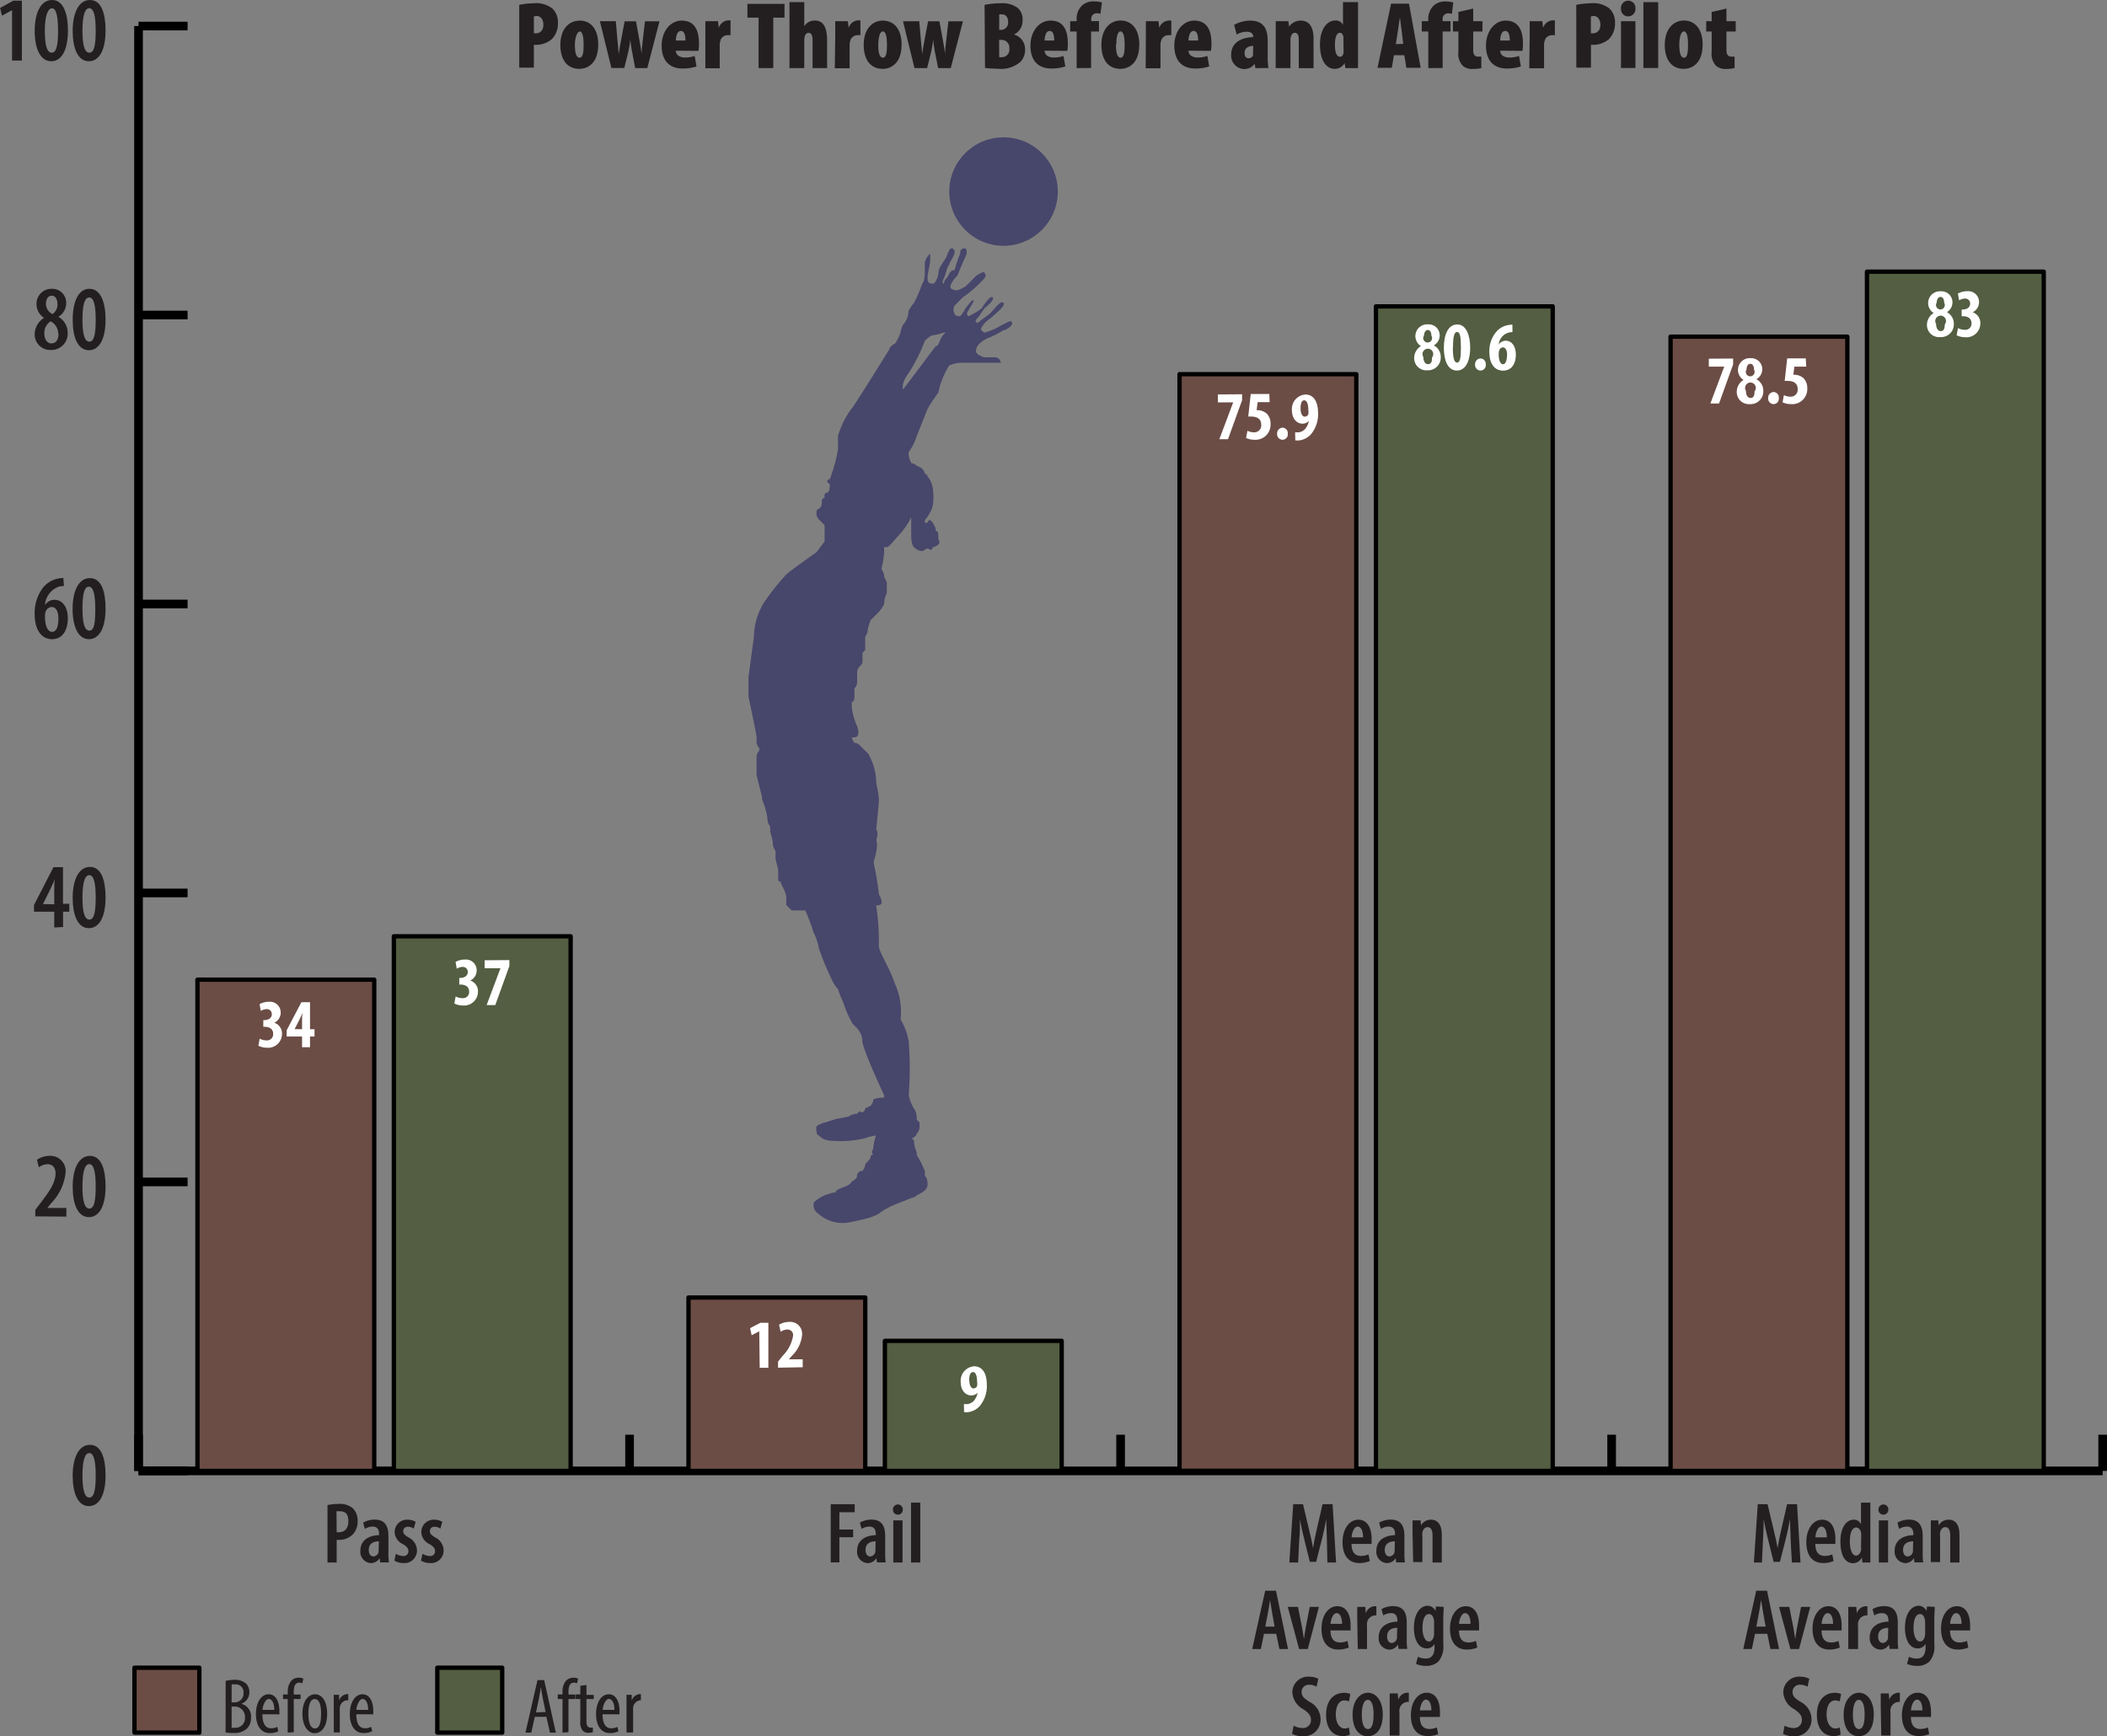 <svg xmlns="http://www.w3.org/2000/svg" viewBox="0 0 243.51 200.68"><rect x="0" y="0" width="243.51" height="200.68" fill="#808080" stroke="none"/><defs><style>.cls-1{fill:none;stroke-miterlimit:10;}.cls-1,.cls-3,.cls-4{stroke:#000;}.cls-2{fill:#231f20;}.cls-3{fill:#535e42;}.cls-3,.cls-4{stroke-linecap:round;stroke-linejoin:round;stroke-width:0.5px;}.cls-4{fill:#6b4d46;}.cls-5{fill:#fff;}.cls-6{fill:#47466b;}</style></defs><title>bar-graph-Power-Throw</title><g id="Layer_1" data-name="Layer 1"><line class="cls-1" x1="16.01" y1="170.01" x2="243.01" y2="170.01"/><line class="cls-1" x1="16.01" y1="170.01" x2="16.01" y2="165.83"/><line class="cls-1" x1="72.76" y1="170.01" x2="72.76" y2="165.83"/><line class="cls-1" x1="129.51" y1="170.01" x2="129.51" y2="165.83"/><line class="cls-1" x1="186.26" y1="170.01" x2="186.26" y2="165.83"/><line class="cls-1" x1="243.01" y1="170.01" x2="243.01" y2="165.83"/><path class="cls-2" d="M16.19,173.14c0,2.5-.86,3.56-1.92,3.56-1.31,0-1.88-1.53-1.88-3.52s.66-3.56,2-3.56S16.19,171.24,16.19,173.14Zm-2.67,0c0,1.64.22,2.57.8,2.57s.73-1,.73-2.57-.2-2.57-.74-2.57S13.52,171.53,13.52,173.16Z" transform="translate(-3.99 -2.62)"/><path class="cls-2" d="M8.07,143.21v-.75l.64-.84c.86-1.14,1.7-2.24,1.7-3.37,0-.65-.32-1.07-.93-1.07a1.83,1.83,0,0,0-1,.36l-.22-.87a2.59,2.59,0,0,1,1.45-.45,1.75,1.75,0,0,1,1.85,2,5.89,5.89,0,0,1-1.66,3.47l-.44.55v0h2.2v1Z" transform="translate(-3.99 -2.62)"/><path class="cls-2" d="M16.19,139.74c0,2.5-.86,3.56-1.92,3.56-1.31,0-1.88-1.53-1.88-3.52s.66-3.56,2-3.56S16.19,137.84,16.19,139.74Zm-2.67,0c0,1.64.22,2.57.8,2.57s.73-1,.73-2.57-.2-2.57-.74-2.57S13.52,138.13,13.52,139.76Z" transform="translate(-3.99 -2.62)"/><path class="cls-2" d="M10.26,109.82V108H7.92v-.78l2.25-4.37h1.1v4.23H12V108h-.72v1.77Zm0-2.68v-1.66c0-.42,0-.83.06-1.23h0c-.19.46-.34.78-.53,1.18l-.84,1.69v0Z" transform="translate(-3.99 -2.62)"/><path class="cls-2" d="M16.19,106.34c0,2.5-.86,3.56-1.92,3.56-1.31,0-1.88-1.53-1.88-3.52s.66-3.56,2-3.56S16.19,104.44,16.19,106.34Zm-2.67,0c0,1.64.22,2.57.8,2.57s.73-1,.73-2.57-.2-2.57-.74-2.57S13.52,104.73,13.52,106.36Z" transform="translate(-3.99 -2.62)"/><path class="cls-2" d="M11.38,70.35a2.75,2.75,0,0,0-.54.06,2.41,2.41,0,0,0-1.65,2.14h0a1.31,1.31,0,0,1,1.11-.6c.9,0,1.53.82,1.53,2.13S11.26,76.5,10,76.5s-2-1.17-2-2.84a4.8,4.8,0,0,1,1-3.17,3.05,3.05,0,0,1,1.69-1,5,5,0,0,1,.62-.07Zm-.64,3.76c0-.8-.27-1.33-.78-1.33a.8.8,0,0,0-.71.58,1.55,1.55,0,0,0-.06.52c0,1.14.34,1.77.82,1.77S10.74,75.11,10.74,74.12Z" transform="translate(-3.99 -2.62)"/><path class="cls-2" d="M16.19,72.94c0,2.5-.86,3.56-1.92,3.56C13,76.5,12.38,75,12.38,73s.66-3.56,2-3.56S16.19,71,16.19,72.94Zm-2.67,0c0,1.64.22,2.57.8,2.57S15,74.58,15,73s-.2-2.57-.74-2.57S13.52,71.33,13.52,73Z" transform="translate(-3.99 -2.62)"/><path class="cls-2" d="M8,41.26a2.27,2.27,0,0,1,1.08-1.9v0a1.88,1.88,0,0,1-.87-1.54A1.73,1.73,0,0,1,10,36a1.61,1.61,0,0,1,1.64,1.67,1.84,1.84,0,0,1-.91,1.57v0a2.09,2.09,0,0,1,1.08,1.83,1.88,1.88,0,0,1-1.94,2A1.79,1.79,0,0,1,8,41.26Zm2.72-.07a1.62,1.62,0,0,0-.88-1.43,1.6,1.6,0,0,0-.73,1.36c0,.67.29,1.19.82,1.19S10.75,41.89,10.75,41.19ZM9.3,37.75a1.31,1.31,0,0,0,.76,1.17,1.33,1.33,0,0,0,.57-1.12c0-.56-.21-1-.66-1S9.3,37.23,9.3,37.75Z" transform="translate(-3.99 -2.62)"/><path class="cls-2" d="M16.19,39.54c0,2.5-.86,3.56-1.92,3.56-1.31,0-1.88-1.53-1.88-3.52S13,36,14.33,36,16.19,37.64,16.19,39.54Zm-2.67,0c0,1.64.22,2.57.8,2.57s.73-1,.73-2.57S14.85,37,14.3,37,13.52,37.93,13.52,39.56Z" transform="translate(-3.99 -2.62)"/><path class="cls-2" d="M5.38,3.8h0l-1.16.63L4,3.54,5.52,2.7h1V9.62H5.38Z" transform="translate(-3.99 -2.62)"/><path class="cls-2" d="M11.84,6.14c0,2.5-.86,3.56-1.92,3.56C8.61,9.7,8,8.17,8,6.18s.66-3.56,2-3.56S11.84,4.24,11.84,6.14Zm-2.67,0c0,1.64.22,2.57.8,2.57s.73-1,.73-2.57S10.5,3.58,10,3.58,9.17,4.53,9.17,6.16Z" transform="translate(-3.99 -2.62)"/><path class="cls-2" d="M16.19,6.14c0,2.5-.86,3.56-1.92,3.56-1.31,0-1.88-1.53-1.88-3.52s.66-3.56,2-3.56S16.19,4.24,16.19,6.14Zm-2.67,0c0,1.64.22,2.57.8,2.57s.73-1,.73-2.57-.2-2.57-.74-2.57S13.52,4.53,13.52,6.16Z" transform="translate(-3.99 -2.62)"/><line class="cls-1" x1="16.01" y1="170.01" x2="16.01" y2="3.01"/><line class="cls-1" x1="16.01" y1="170.01" x2="21.68" y2="170.01"/><line class="cls-1" x1="16.01" y1="136.61" x2="21.68" y2="136.61"/><line class="cls-1" x1="16.01" y1="103.21" x2="21.68" y2="103.21"/><line class="cls-1" x1="16.01" y1="69.81" x2="21.68" y2="69.81"/><line class="cls-1" x1="16.01" y1="36.41" x2="21.68" y2="36.41"/><line class="cls-1" x1="16.01" y1="3.01" x2="21.68" y2="3.01"/><rect class="cls-3" x="45.52" y="108.22" width="20.43" height="61.79"/><rect class="cls-3" x="102.27" y="154.98" width="20.43" height="15.03"/><rect class="cls-3" x="159.02" y="35.41" width="20.43" height="134.6"/><rect class="cls-3" x="215.77" y="31.4" width="20.43" height="138.61"/><rect class="cls-4" x="22.82" y="113.23" width="20.43" height="56.78"/><rect class="cls-4" x="79.57" y="149.97" width="20.43" height="20.04"/><rect class="cls-4" x="136.32" y="43.25" width="20.43" height="126.75"/><rect class="cls-4" x="193.07" y="38.91" width="20.43" height="131.1"/><path class="cls-2" d="M210.94,180.62c0-.76-.08-1.68-.07-2.42h0c-.13.74-.31,1.55-.47,2.2l-.7,2.74h-.73l-.66-2.67c-.18-.68-.36-1.52-.48-2.27h0c0,.76-.05,1.65-.09,2.45l-.12,2.57h-.93l.45-6.74h1.13l.65,2.73c.21.87.38,1.58.51,2.34h0c.12-.76.27-1.46.47-2.34l.63-2.73h1.15l.4,6.74h-1Z" transform="translate(-3.99 -2.62)"/><path class="cls-2" d="M213.79,181.07c0,1.09.52,1.39,1.09,1.39a2.13,2.13,0,0,0,.87-.18l.15.77a3.13,3.13,0,0,1-1.22.23c-1.25,0-1.93-.91-1.93-2.42s.78-2.59,1.82-2.59,1.54.93,1.54,2.23c0,.28,0,.44,0,.57Zm1.33-.76c0-.78-.25-1.24-.63-1.24s-.67.67-.69,1.24Z" transform="translate(-3.99 -2.62)"/><path class="cls-2" d="M220.15,176.3v5.6c0,.4,0,.95,0,1.32h-.92l-.06-.58h0a1.14,1.14,0,0,1-1,.66c-1,0-1.48-1-1.48-2.5,0-1.71.74-2.53,1.53-2.53a.88.88,0,0,1,.85.53h0v-2.5Zm-1.06,3.91a1.6,1.6,0,0,0,0-.3c0-.39-.26-.73-.58-.73-.54,0-.73.76-.73,1.63s.26,1.61.71,1.61c.2,0,.45-.11.58-.6a1,1,0,0,0,0-.32Z" transform="translate(-3.99 -2.62)"/><path class="cls-2" d="M222.23,177.08a.57.57,0,0,1-.59.61.56.56,0,0,1-.55-.61.57.57,0,1,1,1.14,0Zm-1.1,6.14v-4.87h1.07v4.87Z" transform="translate(-3.99 -2.62)"/><path class="cls-2" d="M225.25,183.21l-.06-.5h0a1.2,1.2,0,0,1-1,.58,1.3,1.3,0,0,1-1.23-1.44c0-1.25,1.06-1.78,2.16-1.79v-.13c0-.5-.2-.86-.73-.86a1.65,1.65,0,0,0-.91.27l-.2-.73a2.71,2.71,0,0,1,1.34-.35c1.26,0,1.58.86,1.58,1.9v1.94a7.63,7.63,0,0,0,.06,1.11Zm-.15-2.44c-.42,0-1.17.12-1.17,1,0,.55.29.75.53.75a.65.65,0,0,0,.61-.56,1,1,0,0,0,0-.25Z" transform="translate(-3.99 -2.62)"/><path class="cls-2" d="M227.14,179.72c0-.55,0-.94,0-1.37H228l.05.57h0a1.31,1.31,0,0,1,1.15-.65c.82,0,1.25.63,1.25,1.76v3.19h-1.07v-3.09c0-.48-.1-1-.57-1-.26,0-.5.2-.6.6a1.65,1.65,0,0,0,0,.44v3h-1.07Z" transform="translate(-3.99 -2.62)"/><path class="cls-2" d="M206.82,191.46l-.36,1.76h-1l1.5-6.74h1.25l1.39,6.74h-1l-.36-1.76Zm1.23-.83-.28-1.55c-.08-.44-.17-1.06-.25-1.53h0c-.07.47-.17,1.11-.25,1.53l-.3,1.55Z" transform="translate(-3.99 -2.62)"/><path class="cls-2" d="M210.78,188.35l.48,2.43c.07.38.14.82.21,1.28h0c.06-.45.13-.86.2-1.28l.47-2.43h1.06l-1.29,4.87h-1l-1.31-4.87Z" transform="translate(-3.99 -2.62)"/><path class="cls-2" d="M214.51,191.07c0,1.09.52,1.39,1.09,1.39a2.13,2.13,0,0,0,.87-.18l.15.77a3.13,3.13,0,0,1-1.22.23c-1.25,0-1.93-.91-1.93-2.42s.78-2.59,1.82-2.59,1.54.93,1.54,2.23c0,.28,0,.44,0,.57Zm1.33-.76c0-.78-.25-1.24-.63-1.24s-.67.67-.69,1.24Z" transform="translate(-3.99 -2.62)"/><path class="cls-2" d="M217.6,189.72c0-.45,0-.95,0-1.37h.93l.06.74h0a1.15,1.15,0,0,1,1-.82l.22,0v1.07a.7.7,0,0,0-.22,0,1,1,0,0,0-.86.84,2,2,0,0,0,0,.47v2.57H217.6Z" transform="translate(-3.99 -2.62)"/><path class="cls-2" d="M222.37,193.21l-.06-.5h0a1.2,1.2,0,0,1-1,.58,1.3,1.3,0,0,1-1.23-1.44c0-1.25,1.06-1.78,2.16-1.79v-.13c0-.5-.2-.86-.73-.86a1.65,1.65,0,0,0-.91.27l-.2-.73a2.71,2.71,0,0,1,1.34-.35c1.26,0,1.58.86,1.58,1.9v1.94a7.63,7.63,0,0,0,.06,1.11Zm-.15-2.44c-.42,0-1.17.12-1.17,1,0,.55.29.75.53.75a.65.65,0,0,0,.61-.56,1,1,0,0,0,0-.25Z" transform="translate(-3.99 -2.62)"/><path class="cls-2" d="M227.59,188.35c0,.4-.05.88-.05,1.53v2.76a2.7,2.7,0,0,1-.54,2,2,2,0,0,1-1.45.53,2.87,2.87,0,0,1-1.16-.23l.22-.83a2,2,0,0,0,.92.21c.64,0,1-.41,1-1.32v-.38h0a1,1,0,0,1-.9.53c-1,0-1.48-1.1-1.48-2.38,0-1.7.77-2.55,1.59-2.55a1,1,0,0,1,.9.6h0l.06-.52Zm-1.11,1.73a1.28,1.28,0,0,0-.05-.35c-.07-.27-.22-.55-.54-.55-.51,0-.75.68-.75,1.61s.32,1.56.73,1.56c.2,0,.43-.1.55-.51a1.12,1.12,0,0,0,.06-.4Z" transform="translate(-3.99 -2.62)"/><path class="cls-2" d="M229.36,191.07c0,1.09.52,1.39,1.09,1.39a2.13,2.13,0,0,0,.87-.18l.15.77a3.13,3.13,0,0,1-1.22.23c-1.25,0-1.93-.91-1.93-2.42s.78-2.59,1.82-2.59,1.54.93,1.54,2.23c0,.28,0,.44,0,.57Zm1.33-.76c0-.78-.25-1.24-.63-1.24s-.67.67-.69,1.24Z" transform="translate(-3.99 -2.62)"/><path class="cls-2" d="M210.24,202.08a2.28,2.28,0,0,0,1,.27.91.91,0,0,0,1-.94c0-.54-.33-.85-.88-1.23a2.38,2.38,0,0,1-1.27-1.88,1.82,1.82,0,0,1,2-1.88,2.17,2.17,0,0,1,1,.24l-.2.92a1.52,1.52,0,0,0-.83-.23.82.82,0,0,0-.9.82c0,.52.27.76,1,1.2a2.25,2.25,0,0,1,1.19,1.93,1.92,1.92,0,0,1-2.07,2,2.55,2.55,0,0,1-1.22-.28Z" transform="translate(-3.99 -2.62)"/><path class="cls-2" d="M216.72,203.12a1.92,1.92,0,0,1-.82.16c-1.16,0-1.93-.86-1.93-2.46s.81-2.54,2.1-2.54a1.67,1.67,0,0,1,.7.14l-.16.85a1.4,1.4,0,0,0-.52-.11c-.69,0-1,.75-1,1.64s.4,1.6,1,1.6a1.08,1.08,0,0,0,.52-.11Z" transform="translate(-3.99 -2.62)"/><path class="cls-2" d="M220.55,200.77c0,2-1,2.53-1.75,2.53-1,0-1.74-.86-1.74-2.5s.87-2.53,1.78-2.53S220.55,199.17,220.55,200.77Zm-2.42,0c0,.82.14,1.7.71,1.7s.65-1,.65-1.7-.12-1.68-.67-1.68S218.13,200.07,218.13,200.78Z" transform="translate(-3.99 -2.62)"/><path class="cls-2" d="M221.35,199.72c0-.45,0-.95,0-1.37h.93l.06.74h0a1.15,1.15,0,0,1,1-.82l.22,0v1.07a.7.7,0,0,0-.22,0,1,1,0,0,0-.86.84,2.1,2.1,0,0,0,0,.47v2.57h-1.07Z" transform="translate(-3.99 -2.62)"/><path class="cls-2" d="M224.84,201.07c0,1.09.52,1.39,1.09,1.39a2.13,2.13,0,0,0,.87-.18l.15.77a3.13,3.13,0,0,1-1.22.23c-1.25,0-1.93-.91-1.93-2.42s.78-2.59,1.82-2.59,1.54.93,1.54,2.23c0,.28,0,.44,0,.57Zm1.33-.76c0-.78-.25-1.24-.63-1.24s-.67.67-.69,1.24Z" transform="translate(-3.99 -2.62)"/><path class="cls-2" d="M157.34,180.62c0-.76-.08-1.68-.07-2.42h0c-.13.74-.31,1.55-.47,2.2l-.7,2.74h-.73l-.66-2.67c-.18-.68-.36-1.52-.48-2.27h0c0,.76,0,1.65-.09,2.45l-.12,2.57H153l.45-6.74h1.13l.65,2.73c.21.87.38,1.58.51,2.34h0c.12-.76.27-1.46.47-2.34l.63-2.73H158l.4,6.74h-1Z" transform="translate(-3.99 -2.62)"/><path class="cls-2" d="M160.19,181.07c0,1.09.52,1.39,1.09,1.39a2.13,2.13,0,0,0,.87-.18l.15.77a3.12,3.12,0,0,1-1.22.23c-1.25,0-1.93-.91-1.93-2.42s.78-2.59,1.82-2.59,1.54.93,1.54,2.23c0,.28,0,.44,0,.57Zm1.33-.76c0-.78-.25-1.24-.63-1.24s-.67.67-.69,1.24Z" transform="translate(-3.99 -2.62)"/><path class="cls-2" d="M165.35,183.21l-.06-.5h0a1.2,1.2,0,0,1-1,.58,1.3,1.3,0,0,1-1.23-1.44c0-1.25,1.06-1.78,2.16-1.79v-.13c0-.5-.2-.86-.73-.86a1.65,1.65,0,0,0-.91.27l-.2-.73a2.72,2.72,0,0,1,1.34-.35c1.26,0,1.58.86,1.58,1.9v1.94a7.77,7.77,0,0,0,.06,1.11Zm-.15-2.44c-.42,0-1.17.12-1.17,1,0,.55.29.75.53.75a.65.65,0,0,0,.61-.56.93.93,0,0,0,0-.25Z" transform="translate(-3.99 -2.62)"/><path class="cls-2" d="M167.24,179.72c0-.55,0-.94,0-1.37h.93l.05.57h0a1.31,1.31,0,0,1,1.15-.65c.82,0,1.25.63,1.25,1.76v3.19h-1.07v-3.09c0-.48-.1-1-.57-1-.26,0-.5.2-.6.6a1.65,1.65,0,0,0,0,.44v3h-1.07Z" transform="translate(-3.99 -2.62)"/><path class="cls-2" d="M150.07,191.46l-.36,1.76h-1l1.5-6.74h1.25l1.39,6.74h-1l-.36-1.76Zm1.23-.83-.28-1.55c-.08-.44-.17-1.06-.25-1.53h0c-.07.47-.17,1.11-.25,1.53l-.3,1.55Z" transform="translate(-3.99 -2.62)"/><path class="cls-2" d="M154,188.35l.48,2.43c.07.38.14.82.21,1.28h0c.06-.45.13-.86.2-1.28l.47-2.43h1.06l-1.29,4.87h-1l-1.31-4.87Z" transform="translate(-3.99 -2.62)"/><path class="cls-2" d="M157.76,191.07c0,1.09.52,1.39,1.09,1.39a2.13,2.13,0,0,0,.87-.18l.15.77a3.12,3.12,0,0,1-1.22.23c-1.25,0-1.93-.91-1.93-2.42s.78-2.59,1.82-2.59,1.54.93,1.54,2.23c0,.28,0,.44,0,.57Zm1.33-.76c0-.78-.25-1.24-.63-1.24s-.67.67-.69,1.24Z" transform="translate(-3.99 -2.62)"/><path class="cls-2" d="M160.85,189.72c0-.45,0-.95,0-1.37h.93l.06.74h0a1.15,1.15,0,0,1,1-.82l.22,0v1.07a.7.7,0,0,0-.22,0,1,1,0,0,0-.86.84,2.06,2.06,0,0,0,0,.47v2.57h-1.07Z" transform="translate(-3.99 -2.62)"/><path class="cls-2" d="M165.62,193.21l-.06-.5h0a1.2,1.2,0,0,1-1,.58,1.3,1.3,0,0,1-1.23-1.44c0-1.25,1.06-1.78,2.16-1.79v-.13c0-.5-.2-.86-.73-.86a1.65,1.65,0,0,0-.91.27l-.2-.73a2.72,2.72,0,0,1,1.34-.35c1.26,0,1.58.86,1.58,1.9v1.94a7.63,7.63,0,0,0,.06,1.11Zm-.15-2.44c-.42,0-1.17.12-1.17,1,0,.55.29.75.53.75a.65.65,0,0,0,.61-.56,1,1,0,0,0,0-.25Z" transform="translate(-3.99 -2.62)"/><path class="cls-2" d="M170.84,188.35c0,.4-.05.88-.05,1.53v2.76a2.7,2.7,0,0,1-.54,2,2,2,0,0,1-1.45.53,2.87,2.87,0,0,1-1.16-.23l.22-.83a2,2,0,0,0,.92.21c.64,0,1-.41,1-1.32v-.38h0a1,1,0,0,1-.9.53c-1,0-1.48-1.1-1.48-2.38,0-1.7.77-2.55,1.59-2.55a1,1,0,0,1,.9.6h0l.06-.52Zm-1.11,1.73a1.28,1.28,0,0,0-.05-.35c-.07-.27-.22-.55-.54-.55-.51,0-.75.68-.75,1.61s.32,1.56.73,1.56c.2,0,.43-.1.55-.51a1.12,1.12,0,0,0,.06-.4Z" transform="translate(-3.99 -2.62)"/><path class="cls-2" d="M172.61,191.07c0,1.09.52,1.39,1.09,1.39a2.13,2.13,0,0,0,.87-.18l.15.77a3.13,3.13,0,0,1-1.22.23c-1.25,0-1.93-.91-1.93-2.42s.78-2.59,1.82-2.59,1.54.93,1.54,2.23c0,.28,0,.44,0,.57Zm1.33-.76c0-.78-.25-1.24-.63-1.24s-.67.67-.69,1.24Z" transform="translate(-3.99 -2.62)"/><path class="cls-2" d="M153.5,202.08a2.28,2.28,0,0,0,1,.27.91.91,0,0,0,1-.94c0-.54-.33-.85-.88-1.23a2.39,2.39,0,0,1-1.27-1.88,1.82,1.82,0,0,1,2-1.88,2.16,2.16,0,0,1,1,.24l-.2.92a1.52,1.52,0,0,0-.83-.23.82.82,0,0,0-.9.82c0,.52.27.76,1,1.2a2.25,2.25,0,0,1,1.19,1.93,1.92,1.92,0,0,1-2.07,2,2.55,2.55,0,0,1-1.22-.28Z" transform="translate(-3.99 -2.62)"/><path class="cls-2" d="M160,203.12a1.92,1.92,0,0,1-.82.16c-1.16,0-1.93-.86-1.93-2.46s.81-2.54,2.1-2.54a1.67,1.67,0,0,1,.7.14l-.16.85a1.4,1.4,0,0,0-.52-.11c-.69,0-1,.75-1,1.64s.4,1.6,1,1.6a1.08,1.08,0,0,0,.52-.11Z" transform="translate(-3.99 -2.62)"/><path class="cls-2" d="M163.8,200.77c0,2-1,2.53-1.75,2.53-1,0-1.74-.86-1.74-2.5s.87-2.53,1.78-2.53S163.8,199.17,163.8,200.77Zm-2.42,0c0,.82.14,1.7.71,1.7s.65-1,.65-1.7-.12-1.68-.67-1.68S161.38,200.07,161.38,200.78Z" transform="translate(-3.99 -2.62)"/><path class="cls-2" d="M164.6,199.72c0-.45,0-.95,0-1.37h.93l.06.74h0a1.15,1.15,0,0,1,1-.82l.22,0v1.07a.7.7,0,0,0-.22,0,1,1,0,0,0-.86.84,2,2,0,0,0,0,.47v2.57H164.6Z" transform="translate(-3.99 -2.62)"/><path class="cls-2" d="M168.09,201.07c0,1.09.52,1.39,1.09,1.39a2.13,2.13,0,0,0,.87-.18l.15.77a3.13,3.13,0,0,1-1.22.23c-1.25,0-1.93-.91-1.93-2.42s.78-2.59,1.82-2.59,1.54.93,1.54,2.23c0,.28,0,.44,0,.57Zm1.33-.76c0-.78-.25-1.24-.63-1.24s-.67.67-.69,1.24Z" transform="translate(-3.99 -2.62)"/><path class="cls-2" d="M100,176.48h2.77v.93H101v2h1.59v.89H101v2.91H100Z" transform="translate(-3.99 -2.62)"/><path class="cls-2" d="M105.34,183.21l-.06-.5h0a1.2,1.2,0,0,1-1,.58,1.3,1.3,0,0,1-1.23-1.44c0-1.25,1.06-1.78,2.16-1.79v-.13c0-.5-.2-.86-.73-.86a1.65,1.65,0,0,0-.91.27l-.2-.73a2.72,2.72,0,0,1,1.34-.35c1.26,0,1.58.86,1.58,1.9v1.94a7.77,7.77,0,0,0,.06,1.11Zm-.15-2.44c-.42,0-1.17.12-1.17,1,0,.55.29.75.53.75a.65.65,0,0,0,.61-.56,1,1,0,0,0,0-.25Z" transform="translate(-3.99 -2.62)"/><path class="cls-2" d="M108.33,177.08a.57.57,0,0,1-.59.61.56.56,0,0,1-.55-.61.57.57,0,1,1,1.14,0Zm-1.1,6.14v-4.87h1.07v4.87Z" transform="translate(-3.99 -2.62)"/><path class="cls-2" d="M109.28,176.3h1.07v6.92h-1.07Z" transform="translate(-3.99 -2.62)"/><path class="cls-2" d="M41.84,176.58a5.73,5.73,0,0,1,1.26-.13,2.33,2.33,0,0,1,1.68.51,2,2,0,0,1,.54,1.44,2.19,2.19,0,0,1-.5,1.51,2.16,2.16,0,0,1-1.62.69h-.3v2.62H41.84Zm1.06,3.14a1.08,1.08,0,0,0,.26,0c.7,0,1.09-.48,1.09-1.26s-.26-1.16-1-1.16a1.27,1.27,0,0,0-.37,0Z" transform="translate(-3.99 -2.62)"/><path class="cls-2" d="M47.93,183.21l-.06-.5h0a1.2,1.2,0,0,1-1,.58,1.3,1.3,0,0,1-1.23-1.44c0-1.25,1.06-1.78,2.16-1.79v-.13c0-.5-.2-.86-.73-.86a1.65,1.65,0,0,0-.91.27l-.2-.73a2.72,2.72,0,0,1,1.34-.35c1.26,0,1.58.86,1.58,1.9v1.94a7.77,7.77,0,0,0,.06,1.11Zm-.15-2.44c-.42,0-1.17.12-1.17,1,0,.55.29.75.53.75a.65.65,0,0,0,.61-.56,1,1,0,0,0,0-.25Z" transform="translate(-3.99 -2.62)"/><path class="cls-2" d="M49.74,182.21a1.67,1.67,0,0,0,.84.26.54.54,0,0,0,.61-.56c0-.3-.14-.5-.59-.79a1.64,1.64,0,0,1-1-1.39,1.43,1.43,0,0,1,1.49-1.46,1.91,1.91,0,0,1,.94.24l-.22.79a1.24,1.24,0,0,0-.67-.21.5.5,0,0,0-.55.51c0,.26.12.41.59.71a1.71,1.71,0,0,1,1,1.47,1.45,1.45,0,0,1-1.61,1.5,1.91,1.91,0,0,1-1-.28Z" transform="translate(-3.99 -2.62)"/><path class="cls-2" d="M52.82,182.21a1.67,1.67,0,0,0,.84.26.54.54,0,0,0,.61-.56c0-.3-.14-.5-.59-.79a1.64,1.64,0,0,1-1-1.39,1.43,1.43,0,0,1,1.49-1.46,1.91,1.91,0,0,1,.94.24l-.22.79a1.24,1.24,0,0,0-.67-.21.5.5,0,0,0-.55.51c0,.26.12.41.59.71a1.71,1.71,0,0,1,1,1.47,1.45,1.45,0,0,1-1.61,1.5,1.91,1.91,0,0,1-1-.28Z" transform="translate(-3.99 -2.62)"/><path class="cls-2" d="M64,3.18A8.89,8.89,0,0,1,65.62,3a3.1,3.1,0,0,1,2.18.58,2.17,2.17,0,0,1,.67,1.66,2.57,2.57,0,0,1-.7,1.9,2.79,2.79,0,0,1-1.83.66h-.25v2.64H64Zm1.69,3.29h.2c.68,0,.9-.51.9-1s-.24-1-.79-1a.85.85,0,0,0-.31.06Z" transform="translate(-3.99 -2.62)"/><path class="cls-2" d="M73.13,7.76c0,2.32-1.36,2.82-2.18,2.82-1.43,0-2.2-1.08-2.2-2.77C68.75,5.88,69.82,5,71,5,72.37,5,73.13,6.13,73.13,7.76Zm-2.7,0c0,.94.14,1.53.55,1.53s.46-.76.46-1.53S71.33,6.26,71,6.26,70.43,7.05,70.43,7.77Z" transform="translate(-3.99 -2.62)"/><path class="cls-2" d="M75.16,5.07l.19,2.2c.06.59.11,1.11.14,1.61h0c.08-.49.18-1.07.27-1.58l.42-2.22h1.31l.4,2.18c.11.62.2,1.13.25,1.63h0c0-.48.08-1.06.14-1.63l.25-2.18h1.68l-1.41,5.41H77.4L77.1,8.91a15.78,15.78,0,0,1-.26-1.72h0a13.72,13.72,0,0,1-.31,1.72l-.39,1.57H74.65L73.32,5.07Z" transform="translate(-3.99 -2.62)"/><path class="cls-2" d="M82.1,8.48c0,.5.44.79,1.09.79a3.7,3.7,0,0,0,1.09-.18l.21,1.21a5.14,5.14,0,0,1-1.61.24c-1.55,0-2.42-.94-2.42-2.64S81.5,5,82.77,5s2,.81,2,2.63a4.56,4.56,0,0,1-.06.87Zm1.11-1.18c0-.53-.09-1.1-.53-1.1s-.58.64-.58,1.1Z" transform="translate(-3.99 -2.62)"/><path class="cls-2" d="M85.51,6.8c0-.57,0-1.18,0-1.73h1.46l.09.77h0a1.23,1.23,0,0,1,1-.86,1.5,1.5,0,0,1,.36,0V6.69a1.9,1.9,0,0,0-.37,0,.85.85,0,0,0-.8.62,1.71,1.71,0,0,0-.08.56v2.64H85.51Z" transform="translate(-3.99 -2.62)"/><path class="cls-2" d="M91.66,4.66H90.37V3.07h4.29V4.66h-1.3v5.83H91.66Z" transform="translate(-3.99 -2.62)"/><path class="cls-2" d="M95.23,2.87h1.71V5.64h0a1.68,1.68,0,0,1,.47-.45,1.54,1.54,0,0,1,.74-.2c1.12,0,1.43,1,1.43,2.35v3.15H97.9V7.29c0-.46-.08-.87-.45-.87-.18,0-.34.08-.44.36a2,2,0,0,0-.07.41v3.3H95.23Z" transform="translate(-3.99 -2.62)"/><path class="cls-2" d="M100.52,6.8c0-.57,0-1.18,0-1.73h1.46l.09.77h0a1.23,1.23,0,0,1,1-.86,1.5,1.5,0,0,1,.36,0V6.69a1.9,1.9,0,0,0-.37,0,.85.85,0,0,0-.8.62,1.71,1.71,0,0,0-.08.56v2.64h-1.71Z" transform="translate(-3.99 -2.62)"/><path class="cls-2" d="M108.19,7.76c0,2.32-1.36,2.82-2.18,2.82-1.43,0-2.2-1.08-2.2-2.77C103.81,5.88,104.89,5,106,5,107.43,5,108.19,6.13,108.19,7.76Zm-2.7,0c0,.94.14,1.53.55,1.53s.46-.76.46-1.53-.11-1.51-.48-1.51S105.5,7.05,105.5,7.77Z" transform="translate(-3.99 -2.62)"/><path class="cls-2" d="M110.23,5.07l.19,2.2c.06.59.11,1.11.14,1.61h0c.08-.49.18-1.07.27-1.58l.42-2.22h1.31l.4,2.18c.11.62.2,1.13.25,1.63h0c0-.48.08-1.06.14-1.63l.25-2.18h1.68l-1.41,5.41h-1.46l-.31-1.57a15.78,15.78,0,0,1-.26-1.72h0a13.72,13.72,0,0,1-.31,1.72l-.39,1.57h-1.46l-1.33-5.41Z" transform="translate(-3.99 -2.62)"/><path class="cls-2" d="M117.78,3.18A9.47,9.47,0,0,1,119.6,3a3,3,0,0,1,2,.53A1.74,1.74,0,0,1,122.17,5a1.73,1.73,0,0,1-1,1.61v0a1.74,1.74,0,0,1,1.29,1.72,2,2,0,0,1-.55,1.45,3.43,3.43,0,0,1-2.64.78,10.49,10.49,0,0,1-1.44-.09Zm1.69,2.89h.27a.82.82,0,0,0,.76-.92c0-.48-.23-.86-.68-.86a1.05,1.05,0,0,0-.35,0Zm0,3.16a1.09,1.09,0,0,0,.27,0,.87.87,0,0,0,.9-1,.89.89,0,0,0-.89-1h-.29Z" transform="translate(-3.99 -2.62)"/><path class="cls-2" d="M124.72,8.48c0,.5.44.79,1.09.79a3.7,3.7,0,0,0,1.09-.18l.21,1.21a5.14,5.14,0,0,1-1.61.24c-1.55,0-2.42-.94-2.42-2.64S124.12,5,125.4,5s2,.81,2,2.63a4.56,4.56,0,0,1-.06.87Zm1.11-1.18c0-.53-.09-1.1-.53-1.1s-.58.64-.58,1.1Z" transform="translate(-3.99 -2.62)"/><path class="cls-2" d="M128.42,10.49V6.26h-.75V5.07h.75V4.91A2.09,2.09,0,0,1,129,3.3a1.91,1.91,0,0,1,1.39-.52,3.35,3.35,0,0,1,.95.12l-.17,1.32a1.32,1.32,0,0,0-.44-.07.63.63,0,0,0-.62.7v.21H131V6.26h-.91v4.22Z" transform="translate(-3.99 -2.62)"/><path class="cls-2" d="M135.66,7.76c0,2.32-1.36,2.82-2.18,2.82-1.43,0-2.2-1.08-2.2-2.77,0-1.93,1.08-2.82,2.21-2.82C134.9,5,135.66,6.13,135.66,7.76Zm-2.7,0c0,.94.14,1.53.55,1.53s.46-.76.46-1.53-.11-1.51-.48-1.51S133,7.05,133,7.77Z" transform="translate(-3.99 -2.62)"/><path class="cls-2" d="M136.42,6.8c0-.57,0-1.18,0-1.73h1.46l.09.77h0A1.23,1.23,0,0,1,139,5a1.5,1.5,0,0,1,.36,0V6.69a1.9,1.9,0,0,0-.37,0,.85.85,0,0,0-.8.62,1.71,1.71,0,0,0-.08.56v2.64h-1.71Z" transform="translate(-3.99 -2.62)"/><path class="cls-2" d="M141.35,8.48c0,.5.44.79,1.09.79a3.7,3.7,0,0,0,1.09-.18l.21,1.21a5.14,5.14,0,0,1-1.61.24c-1.55,0-2.42-.94-2.42-2.64S140.74,5,142,5s2,.81,2,2.63a4.56,4.56,0,0,1-.06.87Zm1.11-1.18c0-.53-.09-1.1-.53-1.1s-.58.64-.58,1.1Z" transform="translate(-3.99 -2.62)"/><path class="cls-2" d="M149.07,10.49,149,10h0a1.51,1.51,0,0,1-1.24.6,1.55,1.55,0,0,1-1.48-1.68c0-1.45,1.32-2,2.54-2v-.1c0-.3-.27-.53-.71-.53a2.21,2.21,0,0,0-1.19.33l-.3-1.13A4.11,4.11,0,0,1,148.43,5c1.88,0,2.07,1.34,2.07,2.39V9.24a7.36,7.36,0,0,0,.09,1.24Zm-.24-2.56c-.5,0-1,.21-1,.78s.27.64.46.64a.53.53,0,0,0,.51-.32.62.62,0,0,0,0-.22Z" transform="translate(-3.99 -2.62)"/><path class="cls-2" d="M151.43,6.8c0-.57,0-1.18,0-1.73h1.46l.09.62h0A1.62,1.62,0,0,1,154.3,5c1.14,0,1.5.94,1.5,2.1v3.4h-1.71V7.14c0-.37-.1-.73-.44-.73a.47.47,0,0,0-.43.32,1.35,1.35,0,0,0-.09.51v3.25h-1.71Z" transform="translate(-3.99 -2.62)"/><path class="cls-2" d="M160.94,2.87V8.76c0,.57,0,1.15,0,1.73h-1.46l-.09-.58h0a1.32,1.32,0,0,1-1.12.67c-1.25,0-1.73-1.4-1.73-2.78,0-1.87.84-2.81,1.78-2.81a.89.89,0,0,1,.88.51h0V2.87Zm-1.69,4.29a1.41,1.41,0,0,0,0-.3c-.06-.23-.15-.45-.4-.45-.42,0-.58.63-.58,1.42,0,1,.27,1.35.58,1.35a.37.37,0,0,0,.36-.27.85.85,0,0,0,.06-.33Z" transform="translate(-3.99 -2.62)"/><path class="cls-2" d="M165.09,9l-.25,1.46h-1.65l1.57-7.42h2.07l1.35,7.42h-1.65L166.29,9Zm1.07-1.31L166,6.31c-.05-.42-.15-1.22-.22-1.68h0c-.08.46-.19,1.29-.25,1.68l-.22,1.41Z" transform="translate(-3.99 -2.62)"/><path class="cls-2" d="M169.06,10.49V6.26h-.75V5.07h.75V4.91a2.1,2.1,0,0,1,.59-1.61A1.91,1.91,0,0,1,171,2.79a3.36,3.36,0,0,1,.95.12l-.17,1.32a1.33,1.33,0,0,0-.44-.07.63.63,0,0,0-.62.7v.21h.91V6.26h-.91v4.22Z" transform="translate(-3.99 -2.62)"/><path class="cls-2" d="M174.25,3.61V5.07h1.07V6.26h-1.07V8.42c0,.59.26.74.54.74a2.41,2.41,0,0,0,.4,0v1.33a4.35,4.35,0,0,1-1,.1,1.66,1.66,0,0,1-1.13-.35,2,2,0,0,1-.52-1.63V6.26h-.63V5.07h.63V4Z" transform="translate(-3.99 -2.62)"/><path class="cls-2" d="M177.37,8.48c0,.5.44.79,1.09.79a3.7,3.7,0,0,0,1.09-.18l.21,1.21a5.14,5.14,0,0,1-1.61.24c-1.55,0-2.42-.94-2.42-2.64S176.76,5,178,5s2,.81,2,2.63a4.55,4.55,0,0,1-.06.87Zm1.11-1.18c0-.53-.09-1.1-.53-1.1s-.58.64-.58,1.1Z" transform="translate(-3.99 -2.62)"/><path class="cls-2" d="M180.78,6.8c0-.57,0-1.18,0-1.73h1.46l.09.77h0a1.23,1.23,0,0,1,1-.86,1.51,1.51,0,0,1,.36,0V6.69a1.9,1.9,0,0,0-.37,0,.85.85,0,0,0-.8.62,1.71,1.71,0,0,0-.08.56v2.64h-1.71Z" transform="translate(-3.99 -2.62)"/><path class="cls-2" d="M186.16,3.18A8.88,8.88,0,0,1,187.79,3a3.1,3.1,0,0,1,2.18.58,2.17,2.17,0,0,1,.67,1.66,2.57,2.57,0,0,1-.7,1.9,2.79,2.79,0,0,1-1.83.66h-.25v2.64h-1.69Zm1.69,3.29h.2c.68,0,.9-.51.9-1s-.24-1-.79-1a.85.85,0,0,0-.31.06Z" transform="translate(-3.99 -2.62)"/><path class="cls-2" d="M193,3.63a.84.84,0,0,1-.86.88.82.82,0,0,1-.81-.88.84.84,0,1,1,1.67,0Zm-1.67,6.85V5.07H193v5.41Z" transform="translate(-3.99 -2.62)"/><path class="cls-2" d="M193.92,2.87h1.71v7.61h-1.71Z" transform="translate(-3.99 -2.62)"/><path class="cls-2" d="M200.77,7.76c0,2.32-1.36,2.82-2.18,2.82-1.43,0-2.2-1.08-2.2-2.77,0-1.93,1.08-2.82,2.21-2.82C200,5,200.77,6.13,200.77,7.76Zm-2.7,0c0,.94.14,1.53.55,1.53s.46-.76.46-1.53-.11-1.51-.48-1.51S198.07,7.05,198.07,7.77Z" transform="translate(-3.99 -2.62)"/><path class="cls-2" d="M203.52,3.61V5.07h1.07V6.26h-1.07V8.42c0,.59.26.74.54.74a2.41,2.41,0,0,0,.4,0v1.33a4.34,4.34,0,0,1-1,.1,1.66,1.66,0,0,1-1.13-.35,2,2,0,0,1-.52-1.63V6.26h-.63V5.07h.63V4Z" transform="translate(-3.99 -2.62)"/></g><g id="Layer_2" data-name="Layer 2"><path class="cls-5" d="M34,122.67a1.63,1.63,0,0,0,.78.2.71.71,0,0,0,.78-.75c0-.58-.44-.82-1-.82h-.14v-.77h.1c.38,0,.88-.17.88-.67a.56.56,0,0,0-.61-.6,1.28,1.28,0,0,0-.66.21l-.14-.79a2.21,2.21,0,0,1,1.07-.27,1.24,1.24,0,0,1,1.37,1.25,1.27,1.27,0,0,1-.74,1.17v0a1.3,1.3,0,0,1,.89,1.32,1.6,1.6,0,0,1-1.73,1.57,2.2,2.2,0,0,1-1-.23Z" transform="translate(-3.99 -2.62)"/><path class="cls-5" d="M38.9,123.66v-1.24H37.12v-.72l1.7-3.24h1v3.12h.52v.84h-.52v1.24Zm0-2.08v-1.06c0-.28,0-.58.06-.86h0c-.12.29-.22.52-.36.81l-.56,1.1v0Z" transform="translate(-3.99 -2.62)"/><path class="cls-5" d="M91.74,156.49h0l-.88.46-.18-.82,1.19-.62h.92v5.2h-1Z" transform="translate(-3.99 -2.62)"/><path class="cls-5" d="M93.91,160.7V160l.52-.66A4.26,4.26,0,0,0,95.65,157a.64.64,0,0,0-.66-.71,1.47,1.47,0,0,0-.78.26l-.18-.82a2.32,2.32,0,0,1,1.16-.32,1.38,1.38,0,0,1,1.5,1.5,3.89,3.89,0,0,1-1.21,2.45l-.31.37v0h1.59v.92Z" transform="translate(-3.99 -2.62)"/><path class="cls-5" d="M115.39,164.9a2.27,2.27,0,0,0,.48,0,1.27,1.27,0,0,0,.61-.31,2,2,0,0,0,.5-1h0a1,1,0,0,1-.74.32c-.67,0-1.22-.6-1.22-1.55a1.68,1.68,0,0,1,1.55-1.82c1,0,1.47.88,1.47,2.13a3.58,3.58,0,0,1-.86,2.51,2.22,2.22,0,0,1-1.28.66,3.46,3.46,0,0,1-.49,0Zm.63-2.72c0,.5.17.92.49.92a.46.46,0,0,0,.4-.27,1.53,1.53,0,0,0,0-.55c0-.69-.19-1.07-.47-1.07S116,161.54,116,162.18Z" transform="translate(-3.99 -2.62)"/><path class="cls-5" d="M56.65,117.79a1.63,1.63,0,0,0,.78.2.71.71,0,0,0,.78-.75c0-.58-.44-.82-1-.82h-.14v-.77h.1c.38,0,.88-.17.88-.67a.56.56,0,0,0-.61-.6,1.28,1.28,0,0,0-.66.21l-.14-.79a2.21,2.21,0,0,1,1.07-.27,1.24,1.24,0,0,1,1.37,1.25,1.27,1.27,0,0,1-.74,1.17v0a1.3,1.3,0,0,1,.89,1.32,1.6,1.6,0,0,1-1.73,1.57,2.2,2.2,0,0,1-1-.23Z" transform="translate(-3.99 -2.62)"/><path class="cls-5" d="M62.86,113.59v.69l-1.63,4.51h-1l1.6-4.26v0H60v-.92Z" transform="translate(-3.99 -2.62)"/><path class="cls-5" d="M147.54,48.19v.69l-1.63,4.51h-1l1.6-4.26v0h-1.77v-.92Z" transform="translate(-3.99 -2.62)"/><path class="cls-5" d="M150.72,49.1h-1.38l-.12.93h.16a1.66,1.66,0,0,1,1,.39,1.58,1.58,0,0,1,.45,1.19A1.74,1.74,0,0,1,149,53.45a2.33,2.33,0,0,1-1-.21l.16-.83a1.72,1.72,0,0,0,.74.18.8.8,0,0,0,.85-.89c0-.7-.53-.93-1.13-.93a2.6,2.6,0,0,0-.37,0l.29-2.61h2.15Z" transform="translate(-3.99 -2.62)"/><path class="cls-5" d="M151.59,52.75a.66.66,0,0,1,.62-.7.63.63,0,0,1,.61.7.62.62,0,0,1-.62.7A.64.64,0,0,1,151.59,52.75Z" transform="translate(-3.99 -2.62)"/><path class="cls-5" d="M153.67,52.58a2.27,2.27,0,0,0,.48,0,1.27,1.27,0,0,0,.61-.31,2,2,0,0,0,.5-1h0a1,1,0,0,1-.74.32c-.67,0-1.22-.6-1.22-1.55a1.68,1.68,0,0,1,1.55-1.82c1,0,1.47.88,1.47,2.13a3.58,3.58,0,0,1-.86,2.51,2.22,2.22,0,0,1-1.28.66,3.39,3.39,0,0,1-.49,0Zm.63-2.72c0,.5.17.92.49.92a.46.46,0,0,0,.4-.27,1.53,1.53,0,0,0,0-.55c0-.69-.19-1.07-.47-1.07S154.29,49.23,154.3,49.86Z" transform="translate(-3.99 -2.62)"/><path class="cls-5" d="M167.43,44a1.62,1.62,0,0,1,.78-1.38v0a1.36,1.36,0,0,1,.83-2.51,1.27,1.27,0,0,1,1.34,1.28,1.33,1.33,0,0,1-.68,1.15v0a1.51,1.51,0,0,1,.8,1.36,1.47,1.47,0,0,1-1.56,1.52A1.4,1.4,0,0,1,167.43,44Zm2.06-.06a.62.62,0,1,0-1-.06c0,.45.18.83.54.83S169.49,44.41,169.49,44Zm-.94-2.51a.51.51,0,1,0,.87,0c0-.35-.12-.67-.42-.67S168.56,41.14,168.56,41.46Z" transform="translate(-3.99 -2.62)"/><path class="cls-5" d="M173.9,42.76c0,1.86-.68,2.69-1.52,2.69-1.14,0-1.52-1.3-1.52-2.64,0-1.5.48-2.69,1.56-2.69S173.9,41.52,173.9,42.76Zm-2,0c0,1.22.14,1.77.49,1.77s.44-.58.44-1.77-.1-1.77-.44-1.77S171.91,41.58,171.92,42.79Z" transform="translate(-3.99 -2.62)"/><path class="cls-5" d="M174.47,44.75a.66.66,0,0,1,.62-.7.63.63,0,0,1,.61.7.62.62,0,0,1-.62.7A.64.64,0,0,1,174.47,44.75Z" transform="translate(-3.99 -2.62)"/><path class="cls-5" d="M178.79,41a3.14,3.14,0,0,0-.43.06,1.58,1.58,0,0,0-1.16,1.38h0A1,1,0,0,1,178,42c.7,0,1.18.63,1.18,1.62s-.46,1.84-1.48,1.84-1.58-.86-1.58-2.14a3.41,3.41,0,0,1,.86-2.42,2.36,2.36,0,0,1,1.27-.7,3.63,3.63,0,0,1,.53-.06Zm-.62,2.63c0-.44-.15-.86-.49-.86a.48.48,0,0,0-.42.35,1.22,1.22,0,0,0-.06.46c0,.68.19,1.14.5,1.14S178.16,44.23,178.16,43.6Z" transform="translate(-3.99 -2.62)"/><path class="cls-5" d="M204.29,44.06v.69l-1.63,4.51h-1l1.6-4.26v0h-1.78v-.92Z" transform="translate(-3.99 -2.62)"/><path class="cls-5" d="M204.71,47.91a1.62,1.62,0,0,1,.78-1.38v0a1.36,1.36,0,0,1,.83-2.51,1.27,1.27,0,0,1,1.34,1.28,1.33,1.33,0,0,1-.68,1.15v0a1.51,1.51,0,0,1,.8,1.36,1.47,1.47,0,0,1-1.56,1.52A1.4,1.4,0,0,1,204.71,47.91Zm2.06-.06a.62.62,0,1,0-1-.06c0,.45.18.83.54.83S206.77,48.29,206.77,47.85Zm-.94-2.51a.51.51,0,1,0,.87,0c0-.35-.12-.67-.42-.67S205.84,45,205.84,45.34Z" transform="translate(-3.99 -2.62)"/><path class="cls-5" d="M208.34,48.63a.66.66,0,0,1,.62-.7.63.63,0,0,1,.61.7.62.62,0,0,1-.62.7A.64.64,0,0,1,208.34,48.63Z" transform="translate(-3.99 -2.62)"/><path class="cls-5" d="M212.74,45h-1.37l-.12.93h.16a1.66,1.66,0,0,1,1,.39,1.59,1.59,0,0,1,.45,1.19A1.74,1.74,0,0,1,211,49.33a2.33,2.33,0,0,1-1-.21l.16-.83a1.73,1.73,0,0,0,.74.18.8.8,0,0,0,.85-.89c0-.7-.53-.93-1.13-.93a2.59,2.59,0,0,0-.37,0l.29-2.61h2.15Z" transform="translate(-3.99 -2.62)"/><path class="cls-5" d="M226.69,40.18a1.62,1.62,0,0,1,.78-1.38v0a1.36,1.36,0,0,1,.83-2.51,1.27,1.27,0,0,1,1.34,1.28A1.33,1.33,0,0,1,229,38.7v0a1.51,1.51,0,0,1,.8,1.36,1.47,1.47,0,0,1-1.56,1.52A1.4,1.4,0,0,1,226.69,40.18Zm2.06-.06a.62.62,0,1,0-1-.06c0,.45.18.83.54.83S228.75,40.56,228.75,40.12Zm-.94-2.51a.51.51,0,1,0,.87,0c0-.35-.12-.67-.42-.67S227.82,37.29,227.82,37.61Z" transform="translate(-3.99 -2.62)"/><path class="cls-5" d="M230.28,40.54a1.62,1.62,0,0,0,.78.2.71.71,0,0,0,.78-.75c0-.58-.44-.82-1-.82h-.14V38.4h.1c.38,0,.88-.17.88-.67a.56.56,0,0,0-.61-.6,1.27,1.27,0,0,0-.66.21l-.14-.79a2.22,2.22,0,0,1,1.07-.27,1.24,1.24,0,0,1,1.37,1.26,1.27,1.27,0,0,1-.74,1.17v0a1.3,1.3,0,0,1,.89,1.32,1.6,1.6,0,0,1-1.74,1.57,2.2,2.2,0,0,1-1-.23Z" transform="translate(-3.99 -2.62)"/><circle class="cls-6" cx="115.98" cy="22.14" r="6.27"/><path class="cls-6" d="M120.91,39.81c0-.31-1.57.63-1.57.63a8,8,0,0,1-1.57.63s-.63-.31-.31-.63c.31-.63.94-.94,1.25-1.25s1.57-1.25,1.25-1.57-.94.63-1.57,1.25l-1.25.94s-.31.31-.31,0c-.31,0,.31-.63.31-.63l.63-.94s1.25-.94.94-1.25-1.25,1.25-1.25,1.25a6.86,6.86,0,0,1-1.57.94.43.43,0,0,1,0-.63c.31-.63.63-.94.63-1.25-.31,0-.63.63-.94.94a3.88,3.88,0,0,1-.63.94s-.63,0-.63-.31c0,0-.31-.31,0-.94l.94-.94a13.64,13.64,0,0,0,2.2-1.88c.31-.31.63-.63.31-.94,0-.31-.94.31-.94.31l-1.25,1.25c-.63.31-.94.63-1.57.31s.63-1.57.63-1.57.63-1.57.94-2.2,0-.94,0-.94c-.31,0-.63,0-.63.63a13.07,13.07,0,0,0-.63,1.88c-.63,0-.63.63-.94.94a1,1,0,0,0-.31.63s-.31,0,0-.63.31-1.25.63-1.57c0-.31.63-.94.63-1.57-.31-.63-.63-.31-.94.63-.31.63-.94,1.25-.94,1.88,0,.31-.31,1.25-.63,1.25s-.63,0-.63-.63.31-1.57.31-2.2V32s-.31,0-.63.94v1.25s0,.94-.31,1.25a15.29,15.29,0,0,1-.94,2.2,3.88,3.88,0,0,0-.63.94,2.4,2.4,0,0,1-.63,1.57,3.16,3.16,0,0,0-.31.94,4.6,4.6,0,0,1-.63,1.25s-.63.31-.63.63c0,0-4.08,6.59-4.39,6.9A9.81,9.81,0,0,0,100.84,53v1.57A19.28,19.28,0,0,1,99.9,58a.31.31,0,0,0-.31.31l.31.31s0,.94-.31.94a.31.31,0,0,0-.31.31v.31a.31.31,0,0,0-.31.31v.31a1,1,0,0,1-.31.63c-.31,0-.31.31-.31.63a1,1,0,0,0,.31.63l.63.63v1.88l-.94,1.25S95.2,68.67,94.88,69a27.42,27.42,0,0,0-2.51,3.14,7.64,7.64,0,0,0-1.25,4.08l-.63,4.7v2.2s.94,4.39.94,4.7v.63a1.09,1.09,0,0,0,.31.63v.31a1.09,1.09,0,0,0-.31.63v2.2l.63,2.51V95a9.72,9.72,0,0,1,.63,2.2,1.37,1.37,0,0,0,.31.94v.63a7.11,7.11,0,0,1,.31,1.25,1.37,1.37,0,0,0,.31.94v.94l.31,1.25v1.25s.31.31.31,0v.31l.31.63a3.16,3.16,0,0,1,.31.94v.94a2528790.17,2528790.17,0,0,1,.63.63h1.57a21.61,21.61,0,0,1,.94,2.51,6.5,6.5,0,0,1,.63,1.88,32.65,32.65,0,0,0,1.57,3.76,3.88,3.88,0,0,0,.63.94,14.77,14.77,0,0,0,.63,1.57,11.38,11.38,0,0,0,.94,2.2c0,.31,1.25.94,1.25,2.2,0,.94,2.51,6.27,2.51,6.27v.31s-1.25,0-1.25.31a1.09,1.09,0,0,1-.31.63l-.63.31c0,.31-.31.63-.63.31l-.31.31a1.55,1.55,0,0,0-.94.31l-1.57.31-.94.31s-1.25.31-1.25.63,0,.94.31.94c.31.31.63.63,1.88.63a11.76,11.76,0,0,0,3.45-.31,5,5,0,0,1,1.25-.31,6.38,6.38,0,0,0-.31,1.57.43.43,0,0,0,0,.63.31.31,0,0,0-.31.31c0,.31-.63.63-.63.94a1.09,1.09,0,0,1-.31.63.61.61,0,0,0-.63.63c0,.31-.63.63-.63.63s0,.31-.94.63-.94.63-.94.63h-.31l-.94.31s-1.25.63-1.25.94a1.25,1.25,0,0,0,.63,1.25,4.15,4.15,0,0,0,3.45.94c1.57-.31,3.14-.63,3.76-1.25a10.31,10.31,0,0,1,1.88-.94l1.57-.63a1,1,0,0,0,.63-.31c.63-.31,1.25-.63,1.25-1.25,0-.94-.31-.94-.31-.94V138a10.31,10.31,0,0,0-.94-1.88v-.31a3.24,3.24,0,0,1-.31-1.25.31.31,0,0,0-.31-.31s.63-.31.63-.63a1,1,0,0,0,.31-.63v-.63l-.31-.31s0-.94-.31-1.25a5.3,5.3,0,0,1-.63-1.57,40.41,40.41,0,0,0,0-6.27,7.57,7.57,0,0,0-.94-2.51,7.8,7.8,0,0,0-.63-4.08c-.63-1.88-1.88-3.76-1.88-4.39a27.08,27.08,0,0,0-.31-4.7s.63,0,.63-.31a1.55,1.55,0,0,0-.31-.94c0-.31-.31-2.2-.31-2.2l-.31-1.57s.63-1.88.31-2.51c0,0,.31-.94,0-1.25,0,0,.31-3.14.31-3.45a11.09,11.09,0,0,0-.31-1.88,6.82,6.82,0,0,0-.94-3.45l-.94-.94a1.09,1.09,0,0,0-.63-.31,1.09,1.09,0,0,1-.31-.63h.31c.31,0,.63-.31.31-1.25a8,8,0,0,1-.63-2.2v-.63s.31,0,.31-.63v-.94a1.09,1.09,0,0,0,.31-.63V80.27a1,1,0,0,1,.31-.63c.31-.31.31-.31.31-.94v-.63l.31-.31V76.19a1.37,1.37,0,0,0,.31-.94l.31-.94.31-.31.63-.63a3.88,3.88,0,0,0,.63-.94,3.24,3.24,0,0,1,.31-1.25V69.92l-.31-.63V69l-.31-.63a11.09,11.09,0,0,0,.31-1.88v-.63h.31c.31,0,.94-.94,1.57-1.57a9,9,0,0,0,1.25-1.88v2.2s0,.94.31,1.25.94.63,1.25.31a.43.43,0,0,1,.63,0,.31.31,0,0,0,.31-.31,1,1,0,0,0,.63-.31c.31-.31,0-.31,0-.94,0-.31,0-.63-.31-.63v-.31l-.31-.63-.31-.31a.31.31,0,0,0-.31.31h-.31v-.31a3.88,3.88,0,0,0,.63-.94,2.43,2.43,0,0,0,.31-.94s.31-2.2-.63-3.14a.31.31,0,0,0-.31-.31s0-.63-.94-.94a1.09,1.09,0,0,0-.63-.31,3.16,3.16,0,0,1-.31-.94v-.31a6.79,6.79,0,0,0,.94-1.88l1.25-3.14A19.21,19.21,0,0,1,112.44,48a9.39,9.39,0,0,1,1.25-3.14,4,4,0,0,1,1.88-.31h4.08a.67.67,0,0,0-.63-.63h-1.25s-1.25-.31-.94-.94c0-.63,1.25-1.25,1.25-1.25a10.31,10.31,0,0,0,1.88-.94c.31,0,1.25-.63.94-.94Zm-8.15,1.88c-.31.63-.31.94-.63.94l-3.76,5s-.31-.63.63-1.88A19.51,19.51,0,0,0,110.88,42s.63-.63.94-.63a7.11,7.11,0,0,0,1.25-.31h.63C113.7,40.75,113.07,41.07,112.76,41.7Z" transform="translate(-3.99 -2.62)"/><rect class="cls-3" x="50.54" y="192.76" width="7.5" height="7.5"/><rect class="cls-4" x="15.54" y="192.76" width="7.5" height="7.5"/><path class="cls-2" d="M65.8,201.06l-.41,1.82h-.67l1.39-6.07h.77l1.35,6.07h-.68l-.41-1.82Zm1.25-.56L66.74,199c-.09-.43-.17-.94-.24-1.39h0c-.07.46-.16,1-.24,1.39l-.32,1.54Z" transform="translate(-3.99 -2.62)"/><path class="cls-2" d="M69,202.88V199h-.55v-.53H69v-.26a1.94,1.94,0,0,1,.39-1.31,1.18,1.18,0,0,1,.87-.37,1.21,1.21,0,0,1,.54.11l-.12.54a.9.9,0,0,0-.38-.07c-.5,0-.61.53-.61,1.1v.27h.79V199h-.79v3.83Z" transform="translate(-3.99 -2.62)"/><path class="cls-2" d="M71.77,197.37v1.15h.84V199h-.84v2.58c0,.57.21.72.46.72a1.3,1.3,0,0,0,.28,0l0,.53a1.52,1.52,0,0,1-.51.07.88.88,0,0,1-.68-.26,1.6,1.6,0,0,1-.26-1.1V199h-.53v-.53h.53v-1Z" transform="translate(-3.99 -2.62)"/><path class="cls-2" d="M73.63,200.76c0,1.33.53,1.62,1,1.62a1.47,1.47,0,0,0,.72-.17l.11.51a2.1,2.1,0,0,1-1,.21c-1,0-1.58-.86-1.58-2.19s.59-2.29,1.47-2.29,1.24.94,1.24,1.93c0,.16,0,.28,0,.39Zm1.37-.51c0-.87-.32-1.26-.65-1.26s-.68.67-.71,1.26Z" transform="translate(-3.99 -2.62)"/><path class="cls-2" d="M76.4,199.64c0-.37,0-.8,0-1.13H77l0,.68h0a1.06,1.06,0,0,1,.92-.76h.14v.71H78a.94.94,0,0,0-.84.91,2.71,2.71,0,0,0,0,.4v2.41H76.4Z" transform="translate(-3.99 -2.62)"/><path class="cls-2" d="M30.07,196.9a4.2,4.2,0,0,1,1-.12,1.89,1.89,0,0,1,1.34.42,1.37,1.37,0,0,1,.4,1,1.4,1.4,0,0,1-.94,1.35v0A1.5,1.5,0,0,1,33,201.16a1.74,1.74,0,0,1-.43,1.21,2.07,2.07,0,0,1-1.6.55,5,5,0,0,1-.91-.06Zm.69,2.48h.32a1,1,0,0,0,1.05-1.07.89.89,0,0,0-1-1,1.26,1.26,0,0,0-.37,0Zm0,2.94a1.64,1.64,0,0,0,.35,0,1.1,1.1,0,0,0,1.19-1.21,1.17,1.17,0,0,0-1.23-1.24h-.31Z" transform="translate(-3.99 -2.62)"/><path class="cls-2" d="M34.32,200.76c0,1.33.53,1.62,1,1.62a1.47,1.47,0,0,0,.72-.17l.11.51a2.1,2.1,0,0,1-1,.21c-1,0-1.58-.86-1.58-2.19s.59-2.29,1.47-2.29,1.24.94,1.24,1.93c0,.16,0,.28,0,.39Zm1.37-.51c0-.87-.32-1.26-.65-1.26s-.68.67-.71,1.26Z" transform="translate(-3.99 -2.62)"/><path class="cls-2" d="M37.24,202.88V199H36.7v-.53h.55v-.26a1.94,1.94,0,0,1,.39-1.31,1.18,1.18,0,0,1,.87-.37,1.21,1.21,0,0,1,.54.11l-.12.54a.9.9,0,0,0-.38-.07c-.5,0-.61.53-.61,1.1v.27h.79V199h-.79v3.83Z" transform="translate(-3.99 -2.62)"/><path class="cls-2" d="M41.8,200.7c0,1.68-.78,2.25-1.45,2.25s-1.41-.71-1.41-2.24.71-2.26,1.46-2.26S41.8,199.17,41.8,200.7Zm-2.17,0c0,.72.13,1.7.76,1.7s.71-1,.71-1.7S41,199,40.37,199,39.63,200,39.63,200.7Z" transform="translate(-3.99 -2.62)"/><path class="cls-2" d="M42.56,199.64c0-.37,0-.8,0-1.13h.62l0,.68h0a1.06,1.06,0,0,1,.92-.76h.14v.71h-.14a.94.94,0,0,0-.84.91,2.71,2.71,0,0,0,0,.4v2.41h-.69Z" transform="translate(-3.99 -2.62)"/><path class="cls-2" d="M45.17,200.76c0,1.33.53,1.62,1,1.62a1.47,1.47,0,0,0,.72-.17l.11.51a2.1,2.1,0,0,1-1,.21c-1,0-1.58-.86-1.58-2.19s.59-2.29,1.47-2.29,1.24.94,1.24,1.93c0,.16,0,.28,0,.39Zm1.37-.51c0-.87-.32-1.26-.65-1.26s-.68.67-.71,1.26Z" transform="translate(-3.99 -2.62)"/></g></svg>